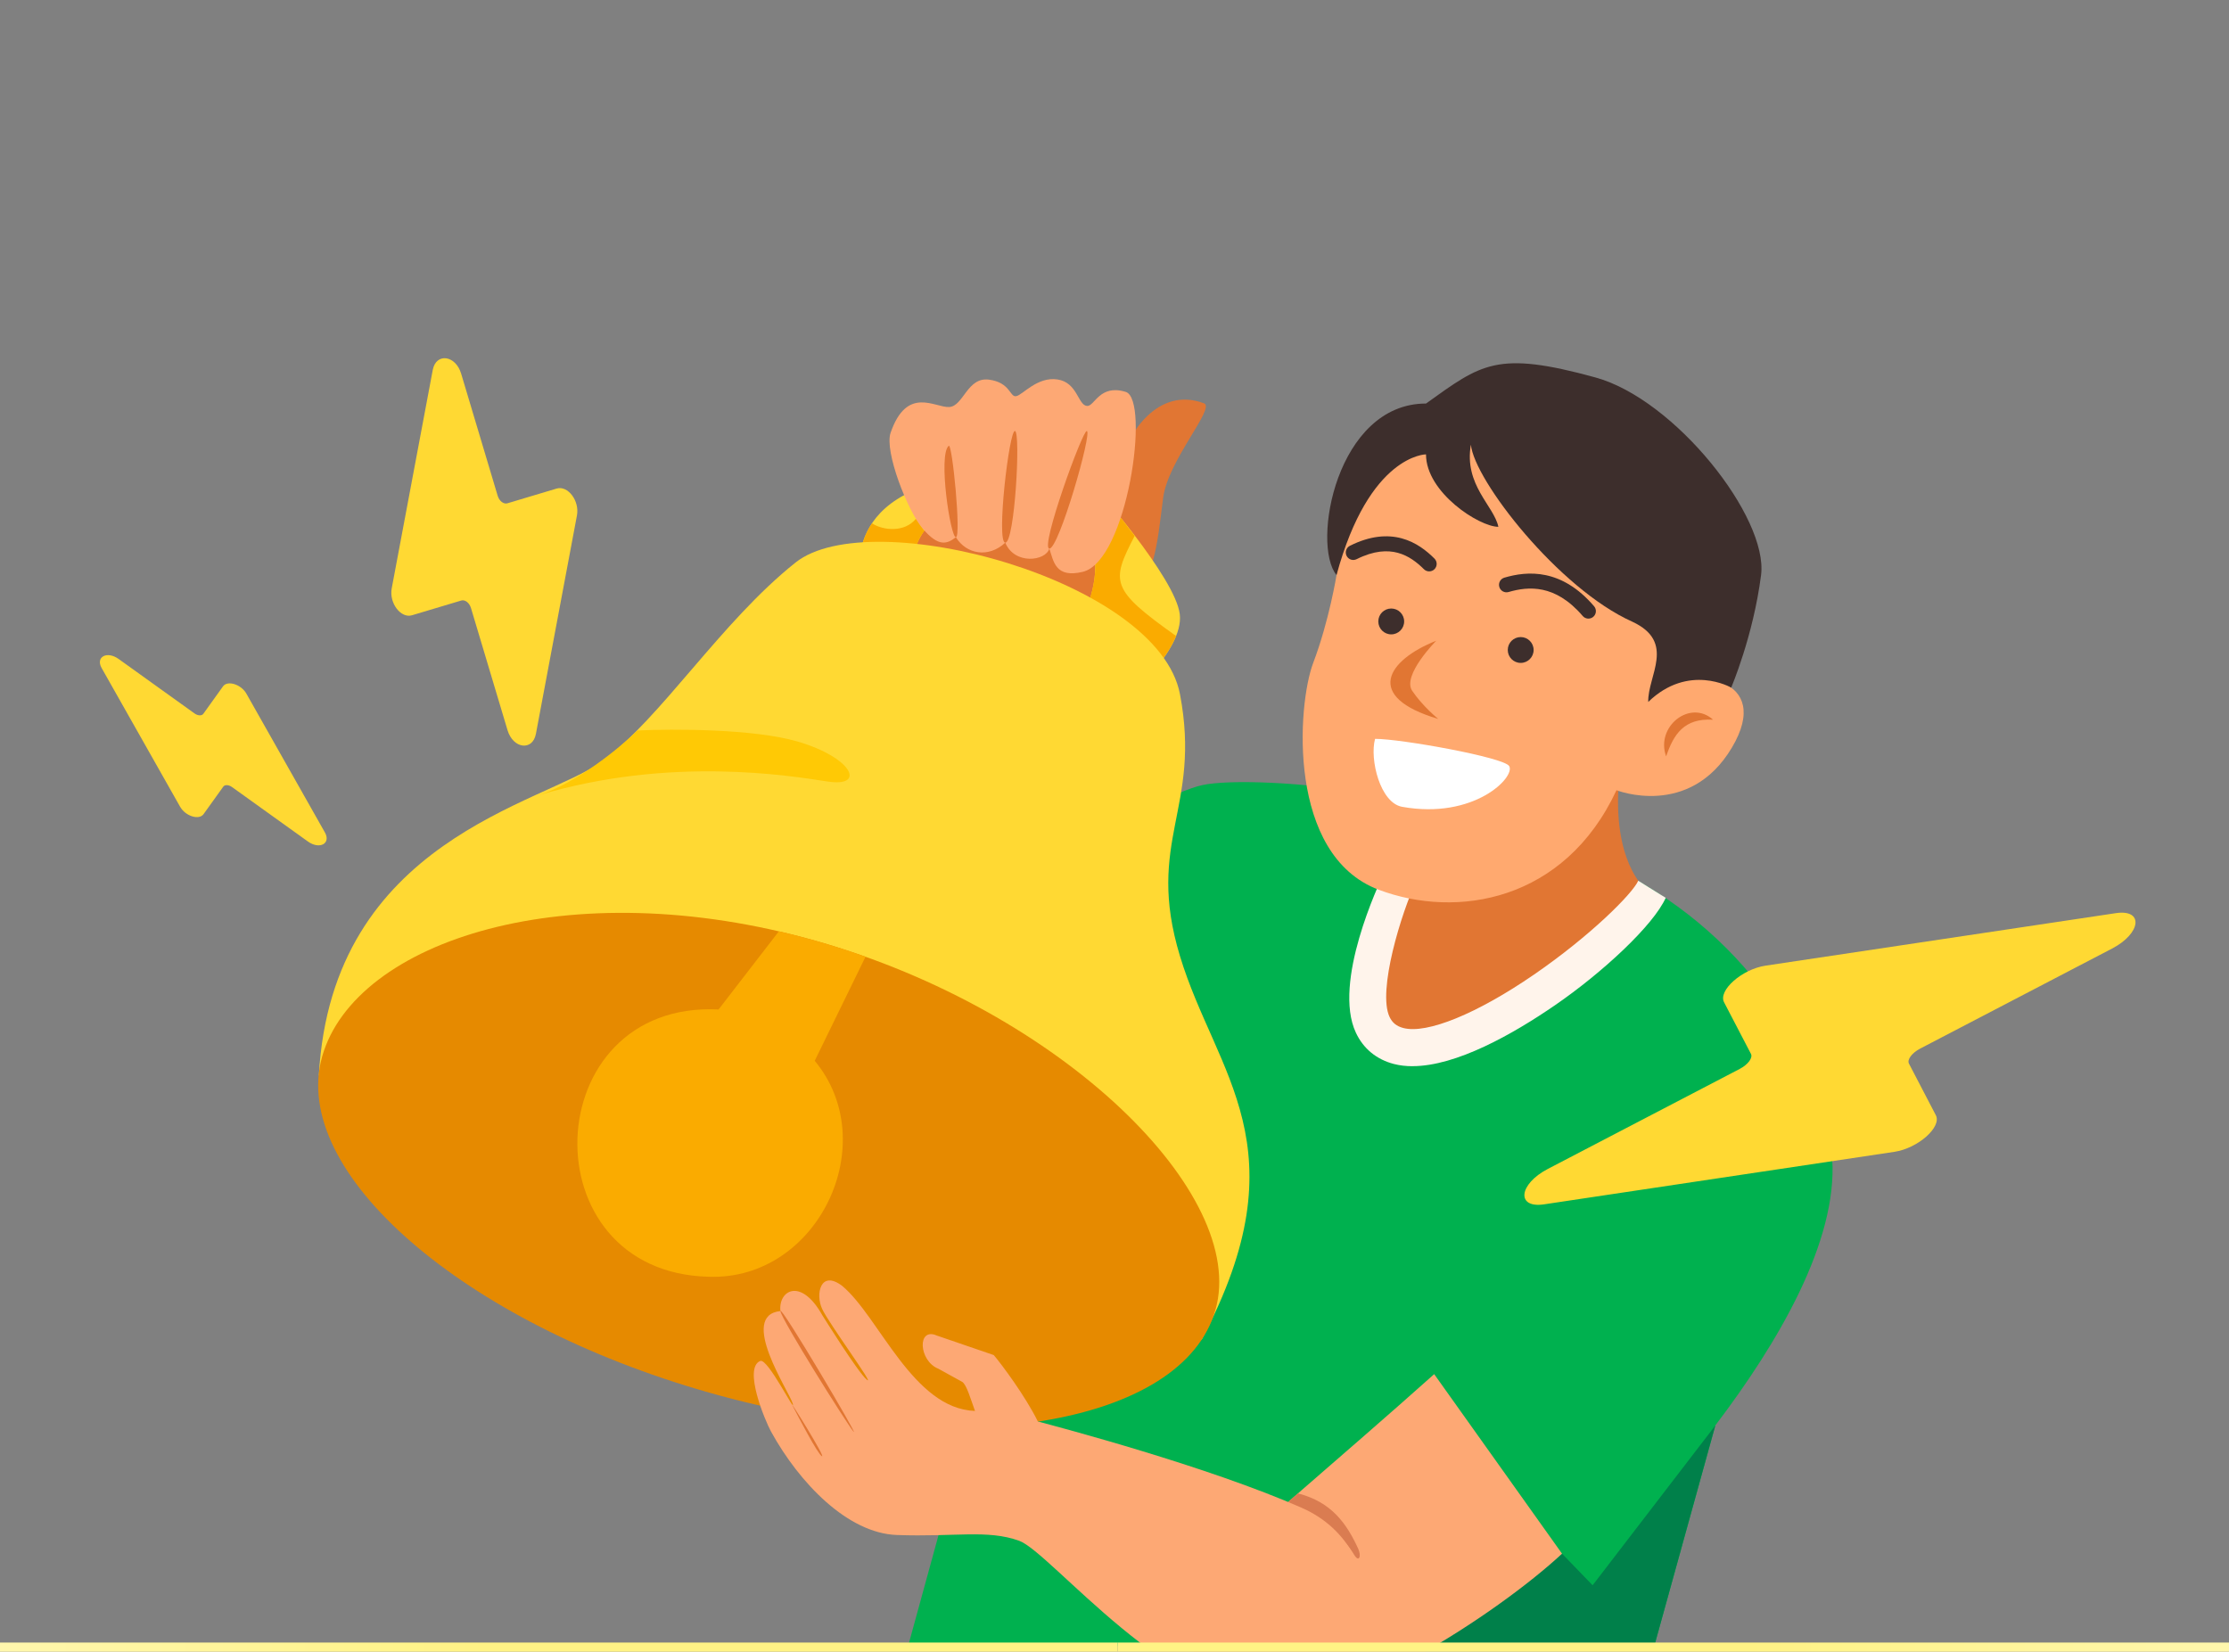<svg width="336" height="249" viewBox="0 0 336 249" fill="none" xmlns="http://www.w3.org/2000/svg">
<rect x="0" y="0" width="336" height="249" fill="#808080" stroke="none"/>
<g clip-path="url(#clip0_5693_124029)">
<mask id="mask0_5693_124029" style="mask-type:luminance" maskUnits="userSpaceOnUse" x="-13" y="46" width="362" height="203">
<path d="M348.979 46H-12.021V249H348.979V46Z" fill="white"/>
</mask>
<g mask="url(#mask0_5693_124029)">
<path d="M247.727 133.261C267.14 144.764 275.424 163.164 276.179 174.677L276.191 174.688C277.003 187.163 268.02 202.446 258.585 214.863L249.365 248.143H136.889L152.79 190.165L145.047 138.42C145.047 138.42 173.16 120.032 181.32 118.338C189.119 116.724 223.982 119.185 247.727 133.261Z" fill="#00B14F"/>
<path d="M244.061 117.497C242.966 129.717 247.901 133.882 247.901 133.882C241.528 144.546 218.131 164.05 209.262 155.621C204.357 150.965 213.083 130.95 213.083 130.95L244.055 117.497H244.061Z" fill="#E17633"/>
<path d="M212.921 160.732C211.937 160.732 210.992 160.626 210.107 160.396C207.481 159.711 205.501 158.074 204.381 155.671C200.84 148.089 207.879 133.191 208.596 131.672L213.506 132.774C211.234 137.611 207.617 149.365 209.46 153.299C209.877 154.189 210.518 154.706 211.533 154.974C215.099 155.908 222.643 152.826 231.22 146.931C239.679 141.122 246.065 134.76 246.955 132.768L251.09 135.348C249.242 139.488 241.565 146.619 234.395 151.544C228.033 155.914 219.525 160.726 212.928 160.726L212.921 160.732Z" fill="#FFF4EB"/>
<path d="M240.072 238.984L258.555 214.913L249.36 248.155L216.285 248.126C224.145 243.46 232.088 237.346 235.459 234.217L240.072 238.984Z" fill="#00804A"/>
<path d="M181.493 60.799C183.265 61.463 176.068 69.396 175.337 75.024C174.344 82.657 174.252 86.374 169.436 93.162L136.839 84.189L137.961 78.295L134.086 66.899C134.086 66.899 166.091 79.617 168.99 69.311C170.048 65.552 174.472 58.162 181.493 60.799Z" fill="#E17633"/>
<path d="M164.773 73.072C164.773 73.072 177.195 87.045 177.842 92.611C178.489 98.177 169.122 105.897 169.122 105.897L161.344 96.682C161.344 96.682 171.91 80.821 157.63 75.789C143.351 70.757 136.925 81.236 137.566 85.639L129.639 84.796C129.639 84.796 128.145 66.811 164.773 73.072Z" fill="#FFD933"/>
<path d="M161.344 96.682L169.121 105.897C172.009 102.703 175.522 100.158 177.284 95.876C167.327 88.81 167.457 87.714 171.039 80.781C169.612 79.016 169.52 78.672 168.539 77.592C168.539 77.592 165.573 84.419 165.114 85.063C165.248 90.677 161.344 96.682 161.344 96.682Z" fill="#FAAB00"/>
<path d="M129.639 84.796L137.566 85.639C137.431 84.715 137.832 82.008 139.348 80C138.914 79.392 138.06 78.211 138.06 78.211C136.366 80.296 133.139 80 131.441 78.891C129.401 81.934 129.639 84.796 129.639 84.796Z" fill="#FAAB00"/>
<path d="M177.872 104.662C181.153 121.917 172.592 126.73 177.872 144.145C183.277 161.982 196.542 172.912 181.135 201.963L48.066 162.118C50.012 126.587 81.841 121.241 90.704 114.815C99.567 108.389 108.633 93.78 119.929 84.796C131.224 75.812 174.592 87.407 177.872 104.662Z" fill="#FFD933"/>
<path d="M183.223 197.454C178.275 214.905 144.121 220.501 106.935 209.95C69.749 199.406 43.616 176.71 48.564 159.265C53.512 141.814 85.756 131.281 122.941 141.825C160.128 152.37 188.171 180.009 183.223 197.454Z" fill="#E68A00"/>
<path d="M130.471 144.234C126.253 142.727 121.779 141.404 117.407 140.401L108.318 152.179C80.915 150.82 79.468 191.882 106.894 192.475C123.298 193.009 133.153 172.36 122.811 159.917L130.464 144.24L130.471 144.234Z" fill="#FAAB00"/>
<path d="M80.555 120.076C80.788 120.004 81.022 119.933 81.255 119.863C87.106 117.956 93.523 112.636 96.085 110.123C101.361 109.871 113.574 109.851 120.208 111.781C128.501 114.194 130.611 118.718 124.731 117.814C118.919 116.919 101.031 113.963 81.255 119.863C81.021 119.94 80.787 120.011 80.555 120.076Z" fill="#FFC905"/>
<path d="M134.248 65.244C136.726 58.079 140.964 61.5 143.1 61.358C145.236 61.215 145.805 56.806 149.071 57.232C152.338 57.658 152.201 59.931 153.195 59.721C154.19 59.511 156.367 56.749 159.406 57.204C162.445 57.658 162.479 61.102 163.865 61.198C165.001 61.278 165.734 57.863 169.694 59.079C173.399 60.221 169.95 84.587 163.218 86.206C159.054 87.206 158.82 84.587 158.173 82.695C157.656 84.587 152.929 85.201 151.537 81.808C149.031 84.144 145.697 83.587 144.089 80.99C142.748 82.03 141.47 82.479 139.112 79.711C136.754 76.944 133.294 68.006 134.248 65.244Z" fill="#FDA874"/>
<path d="M163.825 64.978C164.688 65.12 159.598 82.809 158.177 82.701C156.757 82.593 163.172 64.87 163.825 64.978Z" fill="#E17633"/>
<path d="M153.009 64.972C153.879 65.295 152.959 81.791 151.543 81.808C150.128 81.825 152.14 64.648 153.009 64.972Z" fill="#E17633"/>
<path d="M143.01 67.205C143.545 66.739 144.915 80.916 144.096 80.99C143.278 81.064 141.379 68.614 143.01 67.205Z" fill="#E17633"/>
<path d="M59.048 88.698L65.231 55.782C65.725 53.146 68.672 53.523 69.514 56.329L75.02 74.741C75.261 75.535 75.92 76.047 76.497 75.87L83.909 73.652C85.604 73.146 87.386 75.505 86.969 77.706L80.786 110.622C80.291 113.258 77.344 112.881 76.503 110.074L70.996 91.663C70.755 90.869 70.096 90.357 69.52 90.534L62.107 92.752C60.413 93.258 58.63 90.898 59.048 88.698Z" fill="#FFD933"/>
<path d="M266.123 145.577L318.94 137.66C323.171 137.027 322.778 140.699 318.374 142.998L289.457 158.072C288.203 158.725 287.444 159.745 287.757 160.345L291.808 168.122C292.734 169.902 289.109 173.107 285.572 173.64L232.754 181.557C228.523 182.19 228.916 178.518 233.32 176.219L262.239 161.145C263.491 160.491 264.25 159.472 263.938 158.872L259.886 151.095C258.96 149.316 262.585 146.11 266.123 145.577Z" fill="#FFD933"/>
<path d="M27.163 121.642L15.32 100.706C14.373 99.029 16.132 98.088 17.879 99.341L29.328 107.555C29.822 107.908 30.41 107.938 30.645 107.614L33.616 103.472C34.293 102.525 36.34 103.16 37.134 104.56L48.977 125.496C49.924 127.173 48.165 128.114 46.418 126.861L34.969 118.647C34.475 118.294 33.887 118.264 33.657 118.588L30.687 122.73C30.01 123.678 27.963 123.042 27.169 121.642H27.163Z" fill="#FFD933"/>
<path d="M189.998 256.74C201.426 259.236 225.887 243.157 235.46 234.217L216.19 207.155C201.326 220.427 189.096 230.462 182.579 237.05C176.435 243.256 178.576 254.244 189.998 256.74Z" fill="#FDA874"/>
<path d="M196.881 228.172C200.149 229.615 202.57 231.845 204.169 234.452C204.847 235.554 205.265 234.627 204.723 233.444C203.018 229.741 200.758 226.435 195.654 225.134C195.654 225.134 194.665 225.999 193.662 226.87C194.759 227.275 195.835 227.705 196.886 228.172H196.881Z" fill="#DA7C51"/>
<path d="M196.3 227.337C182.036 221.044 159.641 215.148 156.445 214.29C154.568 210.472 151.011 205.709 149.799 204.279L141.199 201.331C138.234 200.037 138.464 205.149 141.454 206.342L145.079 208.339C145.732 208.848 146.279 210.795 146.97 212.704C137.606 212.381 132.52 198.476 126.949 193.849C123.673 191.375 122.896 195.093 123.928 197.319C124.959 199.552 132.016 209.11 130.667 207.997C129.318 206.884 123.958 198.277 123.958 198.277C120.719 192.481 117.299 194.552 117.642 197.643C111.243 198.308 118.953 209.738 119.494 211.586C120.035 213.432 115.751 204.689 114.595 205.167C112.002 206.25 115.328 214.173 116.229 215.82C120.489 223.556 127.758 231.131 135.181 231.404C143.954 231.728 148.835 230.546 153.629 232.275C158.429 234.01 176.864 257.529 192.781 256.285C208.697 255.042 210.551 233.637 196.294 227.337H196.3Z" fill="#FDA874"/>
<path d="M117.643 197.643C117.643 198.669 127.634 214.627 128.66 215.82C129.685 217.015 117.643 196.618 117.643 197.643Z" fill="#E17633"/>
<path d="M119.488 211.946C120.259 213.438 123.28 219.259 123.902 219.533C124.525 219.807 118.823 210.665 119.488 211.946Z" fill="#E17633"/>
<path d="M250.921 103.814C254.879 100.595 267.459 101.971 261.055 112.722C254.649 123.473 243.67 119.128 243.67 119.128C235.835 135.925 219.571 138.555 207.824 134.13C193.998 128.921 195.55 106.266 197.953 99.935C200.356 93.604 201.469 86.694 201.469 86.694C202.198 76.173 213.377 58.748 225.371 64.905C257.015 81.147 250.927 103.82 250.927 103.82L250.921 103.814Z" fill="#FFA96F"/>
<path d="M214.956 68.497C214.956 68.497 206.399 68.497 201.469 86.693C197.649 82.048 201.469 60.834 214.956 60.834C223.31 54.864 225.578 52.795 240.503 56.904C252.479 60.197 266.57 77.99 265.463 86.693C264.286 95.913 260.96 103.658 260.96 103.658C260.96 103.658 254.537 99.935 248.456 105.818C248.343 101.89 252.682 96.816 246.066 93.728C234.956 88.766 222.202 72.362 221.723 67.027C220.65 73.129 225.2 76.236 225.865 79.418C222.974 79.418 214.956 74.241 214.956 68.503V68.497Z" fill="#3D2E2C"/>
<path d="M209.714 95.633C210.789 95.633 211.662 94.76 211.662 93.684C211.662 92.608 210.789 91.736 209.714 91.736C208.638 91.736 207.766 92.608 207.766 93.684C207.766 94.76 208.638 95.633 209.714 95.633Z" fill="#3D2E2C"/>
<path d="M229.23 99.935C230.306 99.935 231.178 99.062 231.178 97.986C231.178 96.91 230.306 96.038 229.23 96.038C228.153 96.038 227.281 96.91 227.281 97.986C227.281 99.062 228.153 99.935 229.23 99.935Z" fill="#3D2E2C"/>
<path d="M258.23 108.501C254.793 105.382 249.516 109.503 251.153 114.029C252.273 110.736 253.829 108.227 258.23 108.501Z" fill="#E17633"/>
<path d="M216.792 108.376C216.792 108.376 214.43 106.457 212.87 104.132C211.311 101.808 216.499 96.59 216.499 96.59C209.04 99.559 205.577 105.055 216.784 108.376H216.792Z" fill="#E17633"/>
<path d="M227.495 115.489C226.712 114.169 211.146 111.376 207.278 111.384C206.435 114.474 208.045 121.029 211.347 121.626C222.197 123.586 228.474 117.14 227.495 115.489Z" fill="white"/>
<path fill-rule="evenodd" clip-rule="evenodd" d="M211.299 81.159C213.445 81.74 215.056 83.033 216.235 84.211C216.675 84.652 216.675 85.367 216.235 85.808C215.794 86.248 215.078 86.248 214.638 85.808C213.588 84.758 212.312 83.772 210.71 83.339C209.141 82.915 207.121 82.985 204.497 84.297C203.939 84.576 203.261 84.35 202.983 83.792C202.704 83.235 202.93 82.557 203.487 82.278C206.534 80.754 209.122 80.571 211.299 81.159Z" fill="#3D2E2C"/>
<path fill-rule="evenodd" clip-rule="evenodd" d="M233 86.704C230.63 86.204 228.473 86.584 226.772 87.081C226.174 87.255 225.83 87.882 226.005 88.48C226.178 89.079 226.806 89.422 227.403 89.248C228.92 88.806 230.669 88.52 232.535 88.913C234.381 89.302 236.453 90.379 238.58 92.863C238.986 93.337 239.698 93.392 240.172 92.986C240.645 92.581 240.699 91.868 240.294 91.395C237.885 88.581 235.392 87.208 233 86.704Z" fill="#3D2E2C"/>
</g>
<line x1="-35" y1="248.31" x2="168.479" y2="248.31" stroke="url(#paint0_linear_5693_124029)" stroke-width="1.38"/>
<line y1="-0.69" x2="203.479" y2="-0.69" transform="matrix(-1 0 0 1 371.957 249)" stroke="url(#paint1_linear_5693_124029)" stroke-width="1.38"/>
</g>
<defs>
<linearGradient id="paint0_linear_5693_124029" x1="-35" y1="249.5" x2="72.948" y2="249.262" gradientUnits="userSpaceOnUse">
<stop stop-color="#FFF9C0"/>
<stop offset="1" stop-color="#FFF385"/>
</linearGradient>
<linearGradient id="paint1_linear_5693_124029" x1="0" y1="0.5" x2="107.948" y2="0.262" gradientUnits="userSpaceOnUse">
<stop stop-color="#FFF9C0"/>
<stop offset="1" stop-color="#FFF385"/>
</linearGradient>
<clipPath id="clip0_5693_124029">
<rect width="336" height="249" fill="white"/>
</clipPath>
</defs>
</svg>

